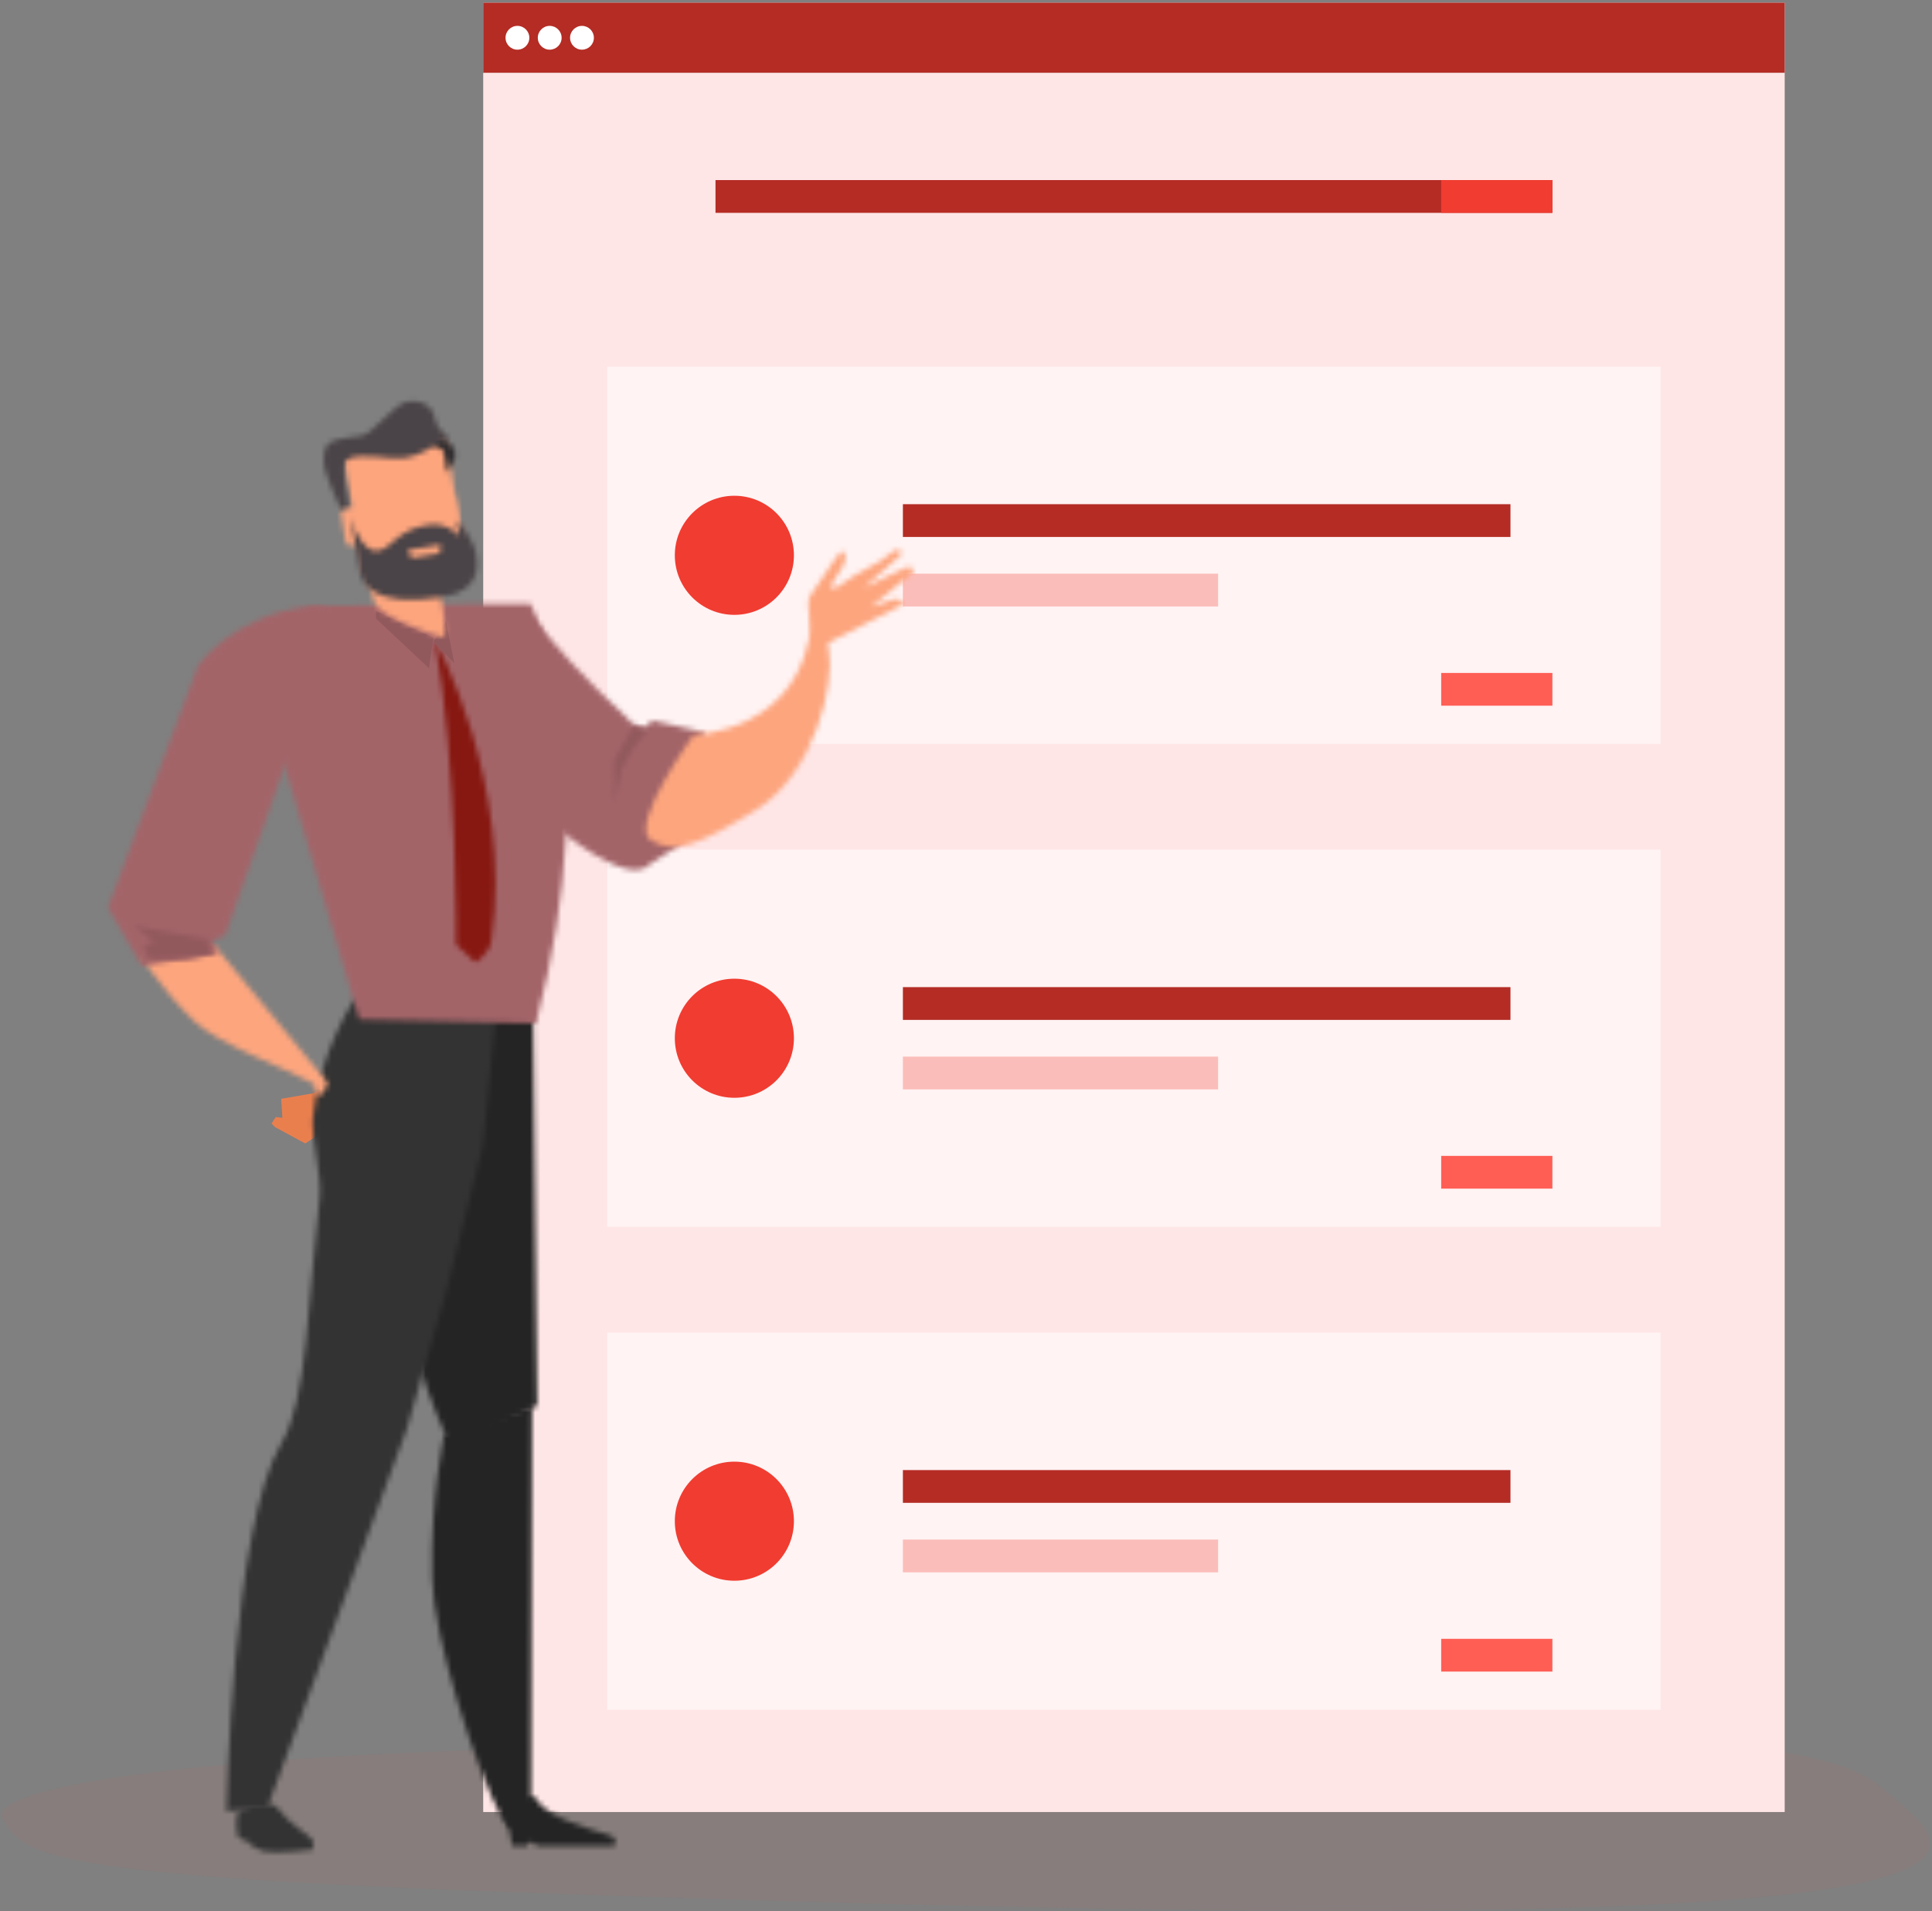 <?xml version="1.0" encoding="UTF-8"?>
<svg width="370px" height="366px" viewBox="0 0 370 366" version="1.1" xmlns="http://www.w3.org/2000/svg" xmlns:xlink="http://www.w3.org/1999/xlink">
    <rect x="0" y="0" width="370" height="366" fill="#808080" stroke="none"/>
    <!-- Generator: Sketch 61.2 (89653) - https://sketch.com -->
    <title>img-methodology-discovery-2</title>
    <desc>Created with Sketch.</desc>
    <defs>
        <path d="M1.554,1.198 L1.698,1.52 C1.851,1.386 2.106,1.237 2.408,1.237 L2.408,1.237 C2.912,1.237 3.075,1.554 3.075,1.894 L3.075,1.894 C3.07,2.398 2.686,2.83 1.832,3.646 L1.832,3.646 L1.472,3.992 L1.472,4.275 L3.618,4.275 L3.618,3.896 L2.106,3.896 L2.106,3.886 L2.374,3.637 C3.085,2.955 3.531,2.456 3.531,1.837 L3.531,1.837 C3.531,1.352 3.229,0.862 2.504,0.862 L2.504,0.862 C2.12,0.862 1.789,1.002 1.554,1.198 L1.554,1.198 Z" id="path-1"></path>
        <path d="M0.228,2 C0.236,2.932 0.608,3.44 1.152,3.44 L1.152,3.44 C1.776,3.44 2.128,2.916 2.128,1.964 L2.128,1.964 C2.128,1.072 1.792,0.552 1.2,0.552 L1.2,0.552 C0.636,0.552 0.228,1.064 0.228,2 L0.228,2 Z M0.608,2.008 C0.608,1.244 0.852,0.844 1.184,0.844 L1.184,0.844 C1.576,0.844 1.748,1.296 1.748,1.98 L1.748,1.98 C1.748,2.696 1.564,3.148 1.176,3.148 L1.176,3.148 C0.828,3.148 0.608,2.736 0.608,2.008 L0.608,2.008 Z" id="path-3"></path>
        <path d="M0.668,1.54 C0.668,2.02 0.992,2.4 1.496,2.4 L1.496,2.4 C1.772,2.4 2,2.288 2.148,2.1 L2.148,2.1 L2.168,2.1 C2.112,2.428 1.976,2.676 1.792,2.844 L1.792,2.844 C1.636,2.996 1.428,3.08 1.212,3.116 L1.212,3.116 C1.08,3.124 0.984,3.136 0.904,3.124 L0.904,3.124 L0.904,3.436 C0.996,3.44 1.116,3.436 1.252,3.416 L1.252,3.416 C1.552,3.38 1.852,3.252 2.064,3.04 L2.064,3.04 C2.34,2.772 2.544,2.344 2.544,1.728 L2.544,1.728 C2.544,1.012 2.192,0.552 1.624,0.552 L1.624,0.552 C1.048,0.552 0.668,1.012 0.668,1.54 L0.668,1.54 Z M1.04,1.516 C1.04,1.12 1.268,0.84 1.592,0.84 L1.592,0.84 C1.988,0.84 2.168,1.204 2.168,1.68 L2.168,1.68 L2.132,1.82 C2.032,1.988 1.832,2.108 1.58,2.108 L1.58,2.108 C1.252,2.108 1.04,1.864 1.04,1.516 L1.04,1.516 Z" id="path-5"></path>
        <path d="M0.06,1.972 C0.072,2.82 0.408,3.288 0.908,3.288 L0.908,3.288 C1.476,3.288 1.796,2.808 1.796,1.94 L1.796,1.94 C1.796,1.124 1.484,0.644 0.952,0.644 L0.952,0.644 C0.432,0.644 0.06,1.116 0.06,1.972 L0.06,1.972 Z M0.408,1.976 C0.408,1.28 0.628,0.912 0.932,0.912 L0.932,0.912 C1.288,0.912 1.452,1.324 1.452,1.956 L1.452,1.956 C1.452,2.608 1.28,3.02 0.928,3.02 L0.928,3.02 C0.612,3.02 0.408,2.644 0.408,1.976 L0.408,1.976 Z" id="path-7"></path>
        <path d="M0.06,2.1 C0.072,2.948 0.408,3.416 0.908,3.416 L0.908,3.416 C1.476,3.416 1.796,2.936 1.796,2.068 L1.796,2.068 C1.796,1.252 1.484,0.772 0.952,0.772 L0.952,0.772 C0.432,0.772 0.06,1.244 0.06,2.1 L0.06,2.1 Z M0.408,2.104 C0.408,1.412 0.628,1.04 0.932,1.04 L0.932,1.04 C1.288,1.04 1.452,1.452 1.452,2.084 L1.452,2.084 C1.452,2.736 1.28,3.148 0.928,3.148 L0.928,3.148 C0.612,3.148 0.408,2.772 0.408,2.104 L0.408,2.104 Z" id="path-9"></path>
        <path d="M1.568,1.392 L1.702,1.69 C1.846,1.57 2.077,1.426 2.355,1.426 L2.355,1.426 C2.811,1.426 2.96,1.714 2.96,2.03 L2.96,2.03 C2.955,2.486 2.6,2.885 1.818,3.634 L1.818,3.634 L1.491,3.946 L1.491,4.2 L3.454,4.2 L3.454,3.854 L2.077,3.854 L2.077,3.85 L2.322,3.624 C2.965,3 3.373,2.544 3.373,1.978 L3.373,1.978 C3.373,1.536 3.099,1.085 2.437,1.085 L2.437,1.085 C2.082,1.085 1.779,1.214 1.568,1.392 L1.568,1.392 Z" id="path-11"></path>
        <path d="M0.06,2.232 C0.072,3.076 0.408,3.544 0.908,3.544 L0.908,3.544 C1.476,3.544 1.796,3.064 1.796,2.196 L1.796,2.196 C1.796,1.38 1.484,0.904 0.952,0.904 L0.952,0.904 C0.432,0.904 0.06,1.372 0.06,2.232 L0.06,2.232 Z M0.408,2.236 C0.408,1.54 0.628,1.168 0.932,1.168 L0.932,1.168 C1.288,1.168 1.452,1.584 1.452,2.212 L1.452,2.212 C1.452,2.864 1.28,3.28 0.928,3.28 L0.928,3.28 C0.612,3.28 0.408,2.9 0.408,2.236 L0.408,2.236 Z" id="path-13"></path>
        <path d="M0.736,1.751 C0.736,1.751 -0.101,3.169 0.517,6.658 L0.517,6.658 C0.521,6.702 0.974,7.036 1.605,7.458 L1.605,7.458 C1.728,7.547 1.819,7.516 1.925,7.48 L1.925,7.48 C2.03,7.449 2.139,7.413 2.29,7.502 L2.29,7.502 C2.441,7.596 2.72,8.182 2.885,8.284 L2.885,8.284 C3.835,8.858 4.85,9.404 5.44,9.551 L5.44,9.551 C7.739,10.124 14.894,9.249 14.894,9.249 L14.894,9.249 C14.894,9.249 15.195,7.858 14.793,7.329 L14.793,7.329 C13.902,6.173 10.647,4.609 7.973,1.071 L7.973,1.071 C7.68,0.689 7.067,0.547 6.309,0.547 L6.309,0.547 C4.114,0.547 0.736,1.751 0.736,1.751 L0.736,1.751 Z" id="path-15"></path>
        <path d="M0.041,4.959 L1.105,10.56 L3.914,10.56 C3.914,10.56 4.232,9.764 4.72,9.764 L4.72,9.764 C5.121,9.764 5.646,10.56 6.199,10.56 L6.199,10.56 L9.261,10.56 L20.696,10.56 C20.696,10.56 20.954,9.381 20.641,8.972 L20.641,8.972 C20.475,8.769 19.522,8.404 18.886,8.224 L18.886,8.224 C15.939,7.392 7.525,4.805 6.051,1.984 L6.051,1.984 C5.674,1.258 5.19,0.977 4.661,0.977 L4.661,0.977 C2.671,0.977 0.041,4.959 0.041,4.959 L0.041,4.959 Z" id="path-17"></path>
        <path d="M1.196,8.613 C1.196,8.613 -5.578,15.913 15.286,35.195 L15.286,35.195 C36.15,54.487 39.952,48.843 39.952,48.843 L39.952,48.843 L46.262,44.737 L50.935,23.276 L40.86,20.99 L39.766,22.251 C39.766,22.251 37.601,22.464 36.507,20.949 L36.507,20.949 C35.422,19.443 28.514,14.37 18.55,1.834 L18.55,1.834 C17.614,0.664 16.394,0.187 15.04,0.187 L15.04,0.187 C9.713,0.187 2.23,7.487 1.196,8.613 L1.196,8.613 Z" id="path-19"></path>
        <path d="M32.453,2.718 C30.78,24.353 9.862,24.728 9.862,24.728 L9.862,24.728 C9.862,24.728 -2.703,42.047 1.611,44.88 L1.611,44.88 C5.93,47.71 10.705,46.007 21.883,39.053 L21.883,39.053 C33.066,32.094 36.887,14.79 35.744,8.646 L35.744,8.646 C34.946,4.348 33.891,0.003 33.163,0.003 L33.163,0.003 C32.849,0.003 32.6,0.795 32.453,2.718 L32.453,2.718 Z" id="path-21"></path>
        <path d="M3.084,5.968 C3.084,5.968 0.409,17.225 0.787,33.392 L0.787,33.392 C1.058,44.672 8.951,69.454 14.253,79.485 L14.253,79.485 C16.56,83.84 19.693,79.189 19.693,79.189 L19.693,79.189 L19.898,0.346 L3.084,5.968 Z" id="path-23"></path>
        <path d="M5.735,6.733 C0.247,14.083 0.504,35.72 1.008,45.367 L1.008,45.367 C2.212,68.091 11.844,85.881 11.844,85.881 L11.844,85.881 L27.893,77.178 L27.09,2.579 C27.09,2.579 23.053,0.891 18.172,0.891 L18.172,0.891 C13.981,0.891 9.17,2.129 5.735,6.733 L5.735,6.733 Z" id="path-25"></path>
        <path d="M16.922,23.102 C16.595,26.408 18.649,34.593 18.235,38.22 L18.235,38.22 C15.914,58.337 15.919,77.013 10.886,85.427 L10.886,85.427 C1.386,101.343 0.406,155.882 0.406,155.882 L0.406,155.882 L8.192,155.258 L34.94,82.589 L42.437,56.415 L49.472,28.399 L52.06,2.574 L24.971,0.299 C24.971,0.299 18.235,10.071 16.922,23.102 L16.922,23.102 Z" id="path-27"></path>
        <path d="M11.938,1.032 C-6.018,1.41 3.355,31.121 3.355,31.121 L3.355,31.121 L17.801,80.247 L51.637,81.007 C65.433,28.355 50.602,0.654 50.602,0.654 L50.602,0.654 C50.602,0.654 29.903,0.654 11.938,1.032 L11.938,1.032 Z" id="path-29"></path>
        <path d="M0.718,2.763 C0.718,2.763 5.065,9.67 11.168,15.541 L11.168,15.541 C15.823,20 28.365,24.465 33.712,27.366 L33.712,27.366 C35.035,28.085 33.98,28.865 34.192,29.103 L34.192,29.103 C35.939,31.138 36.722,27.302 36.722,27.302 L36.722,27.302 L14.98,0.984 L0.718,2.763 Z" id="path-31"></path>
        <path d="M4.342,58.94 L8.068,62.348 C8.068,62.348 10.774,60.639 11.105,58.253 L11.105,58.253 C15.404,27.954 0.275,0.573 0.275,0.573 L0.275,0.573 C4.639,24.638 4.342,58.94 4.342,58.94 L4.342,58.94 Z" id="path-33"></path>
        <path d="M3.25,2.833 L0.553,7.675 L0.663,16.066 L2.053,9.384 L4.521,5 L7.209,1.763 C7.209,1.763 5.573,1.922 4.453,0.957 L4.453,0.957 L3.25,2.833 Z" id="path-35"></path>
        <path d="M39.494,0.107 C24.627,1.727 17.952,11.475 17.952,11.475 L17.952,11.475 L0.685,57.849 L7.179,69.02 L21.958,66.47 L20.515,64.204 L23.114,63.178 L35.104,29.01 C35.946,26.222 49.679,0.07 40.141,0.07 L40.141,0.07 C39.933,0.07 39.72,0.084 39.494,0.107 L39.494,0.107 Z" id="path-37"></path>
        <path d="M4.567,3.425 L2.414,3.976 L3.566,6.757 L10.93,6.589 L15.986,5.735 L14.56,3.425 L15.685,2.963 C10.455,2.156 0.494,0.247 0.494,0.247 L0.494,0.247 L4.567,3.425 Z" id="path-39"></path>
        <path d="M0.929,0.988 C1.324,2.88 2.004,5.806 2.747,7.518 L2.747,7.518 C3.921,10.186 14.053,13.611 15.613,13.994 L15.613,13.994 C17.172,14.377 15.223,5.991 15.223,4.085 L15.223,4.085 C15.223,2.631 14.303,3.088 15.409,0.988 L15.409,0.988 L0.929,0.988 Z" id="path-41"></path>
        <path d="M17.178,0.13 L3.523,2.261 C1.847,2.524 0.705,4.067 0.98,5.703 L0.98,5.703 L4.219,25.439 C4.484,27.075 6.065,28.188 7.737,27.925 L7.737,27.925 L21.397,25.79 C23.063,25.522 24.214,23.988 23.935,22.348 L23.935,22.348 L20.691,2.616 C20.45,1.138 19.148,0.093 17.67,0.093 L17.67,0.093 C17.509,0.093 17.344,0.107 17.178,0.13 L17.178,0.13 Z" id="path-43"></path>
        <path d="M0.111,1.975 C0.111,1.975 2.71,2.898 2.915,3.369 L2.915,3.369 C3.116,3.835 3.601,7.557 3.601,7.557 L3.601,7.557 C3.601,7.557 5.099,5.385 5.244,4.169 L5.244,4.169 C5.309,3.557 4.367,1.431 2.733,0.809 L2.733,0.809 C2.486,0.718 2.262,0.677 2.052,0.677 L2.052,0.677 C0.825,0.677 0.111,1.975 0.111,1.975 L0.111,1.975 Z" id="path-45"></path>
        <path d="M15.143,1.241 C13.938,1.707 10.771,5.082 8.938,6.556 L8.938,6.556 C7.11,8.034 6.91,7.22 2.786,8.193 L2.786,8.193 C0.033,8.84 0.033,10.344 0.019,12.518 L0.019,12.518 C0.01,14.687 3.333,21.604 3.333,21.604 L3.333,21.604 C3.905,21.886 4.605,22.022 4.781,21.512 L4.781,21.512 C4.948,21.006 3.629,14.934 3.924,12.844 L3.924,12.844 C4.214,10.749 9.919,11.475 12.971,11.744 L12.971,11.744 C16.014,12.016 18.238,11.321 21.752,8.994 L21.752,8.994 C22.976,8.188 23.686,7.762 23.79,7.41 L23.79,7.41 C23.829,7.304 21.876,6.917 21.314,4.242 L21.314,4.242 C20.781,1.694 18.943,0.862 17.2,0.862 L17.2,0.862 C16.462,0.862 15.743,1.008 15.143,1.241 L15.143,1.241 Z" id="path-47"></path>
        <path d="M4.074,0.026 L1.167,0.476 C0.621,0.561 0.247,1.061 0.331,1.592 L0.331,1.592 L1.181,6.718 C1.269,7.248 1.792,7.613 2.343,7.523 L2.343,7.523 L5.245,7.077 C5.796,6.992 6.169,6.488 6.085,5.962 L6.085,5.962 L5.227,0.836 C5.152,0.354 4.723,0.013 4.233,0.013 L4.233,0.013 C4.181,0.013 4.125,0.017 4.074,0.026 L4.074,0.026 Z" id="path-49"></path>
        <path d="M3.915,0.59 L1.008,1.044 C0.453,1.125 0.084,1.633 0.173,2.16 L0.173,2.16 L1.017,7.281 C1.111,7.816 1.629,8.177 2.184,8.091 L2.184,8.091 L5.087,7.636 C5.637,7.556 6.015,7.061 5.917,6.525 L5.917,6.525 L5.063,1.399 C4.989,0.922 4.55,0.581 4.065,0.581 L4.065,0.581 C4.013,0.581 3.962,0.585 3.915,0.59 L3.915,0.59 Z" id="path-51"></path>
        <path d="M1.875,10.252 C2.259,12.555 4.067,17.451 17.623,15.361 L17.623,15.361 C25.649,14.132 24.408,8.529 24.096,6.675 L24.096,6.675 C23.859,5.261 21.482,1.289 20.497,0.605 L20.497,0.605 L21.027,3.755 C21.027,3.755 18.845,0.945 15.024,1.534 L15.024,1.534 C8.873,2.477 8.054,6.14 5.331,6.498 L5.331,6.498 C3.229,6.766 1.117,3.751 0.175,0.093 L0.175,0.093 C0.175,0.093 1.444,7.709 1.875,10.252 L1.875,10.252 Z" id="path-53"></path>
        <path d="M0.177,2.326 L0.275,2.926 C0.359,3.488 0.877,3.877 1.428,3.79 L1.428,3.79 L5.581,3.099 C6.132,3.013 6.505,2.48 6.412,1.909 L6.412,1.909 L6.323,1.314 L0.177,2.326 Z" id="path-55"></path>
        <path d="M17.777,0.291 C17.348,0.291 16.327,1.176 16.327,1.176 L16.327,1.176 L14.391,2.602 L9.717,5.186 L6.079,7.591 C6.079,7.591 3.833,8.655 6.53,4.877 L6.53,4.877 C9.236,1.104 7.171,0.563 7.171,0.563 L7.171,0.563 L6.044,1.918 C6.044,1.918 2.087,7.582 1.11,9.196 L1.11,9.196 C0.128,10.819 2.025,17.315 2.025,17.315 L2.025,17.315 L3.073,18.915 L19.024,10.729 C19.024,10.729 18.904,10.6 18.511,10.05 L18.511,10.05 C18.153,9.558 17.07,9.826 17.07,9.826 L17.07,9.826 L12.737,11.297 L20.85,4.645 C20.85,4.645 21.168,4.466 20.85,3.965 L20.85,3.965 C20.5,3.438 19.4,3.742 19.4,3.742 L19.4,3.742 L11.411,7.582 L18.511,1.319 C18.511,1.319 18.988,0.34 17.786,0.291 L17.786,0.291 C17.786,0.291 17.781,0.291 17.777,0.291 L17.777,0.291 Z" id="path-57"></path>
    </defs>
    <g id="Solution---Icons" stroke="none" stroke-width="1" fill="none" fill-rule="evenodd">
        <g id="methodology" transform="translate(-695, -3770)">
            <g id="img-methodology-discovery-2" transform="translate(695, 3770)">
                <rect id="Rectangle" fill="#F6F7F9" fill-rule="nonzero" x="92.54" y="0.51" width="249.25" height="13.445"></rect>
                <g id="Group" transform="translate(92.5, 0.5)" fill="#B42C24" fill-rule="nonzero">
                    <rect id="Rectangle" x="0.04" y="0.01" width="249.25" height="13.445"></rect>
                </g>
                <path d="M191.254,332.339 C164.991,332.992 144.711,333.521 93.587,335.107 C30.698,337.058 -2.818,342.864 0.589,348.429 C4.539,354.875 6.218,359.042 95.973,362.327 C412.168,373.9 375.509,355.2 359.42,341.687 C346.819,331.103 283.065,330.057 191.254,332.339" id="Fill-245" fill="#F13C31" fill-rule="nonzero" opacity="0.05"></path>
                <rect id="Rectangle" fill="#FFE6E6" fill-rule="nonzero" x="92.54" y="13.955" width="249.25" height="333.095"></rect>
                <circle id="Oval" fill="#FFFFFF" fill-rule="nonzero" cx="99.095" cy="7.235" r="2.28"></circle>
                <circle id="Oval" fill="#FFFFFF" fill-rule="nonzero" cx="105.275" cy="7.235" r="2.28"></circle>
                <circle id="Oval" fill="#FFFFFF" fill-rule="nonzero" cx="111.455" cy="7.235" r="2.28"></circle>
                <g id="Group" transform="translate(137, 34)" fill="#B42C24" fill-rule="nonzero">
                    <rect id="Rectangle" x="0.025" y="0.49" width="160.275" height="6.275"></rect>
                </g>
                <rect id="Rectangle" fill="#F13C31" fill-rule="nonzero" x="276.005" y="34.49" width="21.295" height="6.275"></rect>
                <g id="Group" transform="translate(116, 70)" fill="#FFFFFF" fill-rule="nonzero" opacity="0.5">
                    <rect id="Rectangle" x="0.305" y="0.235" width="201.72" height="72.245"></rect>
                </g>
                <rect id="Rectangle" fill="#B42C24" fill-rule="nonzero" x="172.915" y="96.565" width="116.355" height="6.275"></rect>
                <rect id="Rectangle" fill="#F13C31" fill-rule="nonzero" opacity="0.3" x="172.915" y="109.875" width="60.365" height="6.275"></rect>
                <rect id="Rectangle" fill="#FF5E55" fill-rule="nonzero" x="276.005" y="128.885" width="21.295" height="6.275"></rect>
                <circle id="Oval" fill="#F13C31" fill-rule="nonzero" cx="140.64" cy="106.355" r="11.405"></circle>
                <g id="Group" transform="translate(116, 162.5)" fill="#FFFFFF" fill-rule="nonzero" opacity="0.5">
                    <rect id="Rectangle" x="0.305" y="0.23" width="201.72" height="72.245"></rect>
                </g>
                <rect id="Rectangle" fill="#B42C24" fill-rule="nonzero" x="172.915" y="189.06" width="116.355" height="6.275"></rect>
                <rect id="Rectangle" fill="#F13C31" fill-rule="nonzero" opacity="0.3" x="172.915" y="202.37" width="60.365" height="6.275"></rect>
                <rect id="Rectangle" fill="#FF5E55" fill-rule="nonzero" x="276.005" y="221.38" width="21.295" height="6.275"></rect>
                <circle id="Oval" fill="#F13C31" fill-rule="nonzero" cx="140.64" cy="198.85" r="11.405"></circle>
                <g id="Group" transform="translate(116, 255)" fill="#FFFFFF" fill-rule="nonzero" opacity="0.5">
                    <rect id="Rectangle" x="0.305" y="0.225" width="201.72" height="72.245"></rect>
                </g>
                <rect id="Rectangle" fill="#B42C24" fill-rule="nonzero" x="172.915" y="281.555" width="116.355" height="6.275"></rect>
                <rect id="Rectangle" fill="#F13C31" fill-rule="nonzero" opacity="0.3" x="172.915" y="294.865" width="60.365" height="6.275"></rect>
                <rect id="Rectangle" fill="#FF5E55" fill-rule="nonzero" x="276.005" y="313.875" width="21.295" height="6.275"></rect>
                <circle id="Oval" fill="#F13C31" fill-rule="nonzero" cx="140.64" cy="291.345" r="11.405"></circle>
                <path d="M139.16,152.445 C140.141,152.309 141.139,152.372 142.095,152.63 C143.12,150.035 142.34,143.89 142.175,142.735 C140.745,143.36 139.795,143.89 139.795,143.89 L139.16,152.445 Z" id="Path" fill="#EDEEF9" fill-rule="nonzero" opacity="0.1"></path>
                <g id="Group-102" transform="translate(20, 76)">
                    <polygon id="Fill-1" fill="#FEC415" points="64.46 65.254 67.54 65.254 67.54 62.746 64.46 62.746"></polygon>
                    <polygon id="Fill-2" fill="#D8E0E3" points="64 72.252 122 72.252 122 69.748 64 69.748"></polygon>
                    <g id="Group-5" transform="translate(4, 95)">
                        <mask id="mask-2" fill="white">
                            <use xlink:href="#path-1"></use>
                        </mask>
                        <g id="Clip-4"></g>
                        <polygon id="Fill-3" fill="#B9C1C5" mask="url(#mask-2)" points="-3.088 8.835 8.178 8.835 8.178 -3.702 -3.088 -3.702"></polygon>
                    </g>
                    <g id="Group-8" transform="translate(8, 96)">
                        <mask id="mask-4" fill="white">
                            <use xlink:href="#path-3"></use>
                        </mask>
                        <g id="Clip-7"></g>
                        <polygon id="Fill-6" fill="#B9C1C5" mask="url(#mask-4)" points="-3.572 7.24 5.928 7.24 5.928 -3.256 -3.572 -3.256"></polygon>
                    </g>
                    <polygon id="Fill-9" fill="#B9C1C5" points="11.146 96.602 10.534 96.926 10.606 97.218 11.094 96.95 11.102 96.95 11.102 99.398 11.466 99.398 11.466 96.602"></polygon>
                    <g id="Group-12" transform="translate(13, 96)">
                        <mask id="mask-6" fill="white">
                            <use xlink:href="#path-5"></use>
                        </mask>
                        <g id="Clip-11"></g>
                        <polygon id="Fill-10" fill="#B9C1C5" mask="url(#mask-6)" points="-3.136 7.24 6.348 7.24 6.348 -3.252 -3.136 -3.252"></polygon>
                    </g>
                    <g id="Group-15" transform="translate(61, 34)">
                        <mask id="mask-8" fill="white">
                            <use xlink:href="#path-7"></use>
                        </mask>
                        <g id="Clip-14"></g>
                        <polygon id="Fill-13" fill="#B9C1C5" mask="url(#mask-8)" points="-3.74 7.088 5.596 7.088 5.596 -3.16 -3.74 -3.16"></polygon>
                    </g>
                    <polygon id="Fill-16" fill="#B9C1C5" points="60.13 23.722 59.574 24.022 59.642 24.286 60.082 24.046 60.094 24.046 60.094 26.278 60.426 26.278 60.426 23.722"></polygon>
                    <g id="Group-19" transform="translate(61, 23)">
                        <mask id="mask-10" fill="white">
                            <use xlink:href="#path-9"></use>
                        </mask>
                        <g id="Clip-18"></g>
                        <polygon id="Fill-17" fill="#B9C1C5" mask="url(#mask-10)" points="-3.74 7.22 5.596 7.22 5.596 -3.028 -3.74 -3.028"></polygon>
                    </g>
                    <g id="Group-22" transform="translate(57, 11)">
                        <mask id="mask-12" fill="white">
                            <use xlink:href="#path-11"></use>
                        </mask>
                        <g id="Clip-21"></g>
                        <polygon id="Fill-20" fill="#B9C1C5" mask="url(#mask-12)" points="-3.069 8.765 8.014 8.765 8.014 -3.475 -3.069 -3.475"></polygon>
                    </g>
                    <g id="Group-25" transform="translate(61, 12)">
                        <mask id="mask-14" fill="white">
                            <use xlink:href="#path-13"></use>
                        </mask>
                        <g id="Clip-24"></g>
                        <polygon id="Fill-23" fill="#B9C1C5" mask="url(#mask-14)" points="-3.74 7.344 5.596 7.344 5.596 -2.9 -3.74 -2.9"></polygon>
                    </g>
                    <polygon id="Fill-32" fill="#B9C1C5" points="79.124 40.802 78.6 41.082 78.664 41.33 79.08 41.106 79.088 41.106 79.088 43.198 79.4 43.198 79.4 40.802"></polygon>
                    <g id="Group-35" transform="translate(25, 269)">
                        <mask id="mask-16" fill="white">
                            <use xlink:href="#path-15"></use>
                        </mask>
                        <g id="Clip-34"></g>
                        <polygon id="Fill-33" fill="#333333" mask="url(#mask-16)" points="-4.055 13.969 19.346 13.969 19.346 -3.676 -4.055 -3.676"></polygon>
                    </g>
                    <g id="Group-38" transform="translate(77, 267)">
                        <mask id="mask-18" fill="white">
                            <use xlink:href="#path-17"></use>
                        </mask>
                        <g id="Clip-37"></g>
                        <polygon id="Fill-36" fill="#242424" mask="url(#mask-18)" points="-4.334 14.74 25.168 14.74 25.168 -3.208 -4.334 -3.208"></polygon>
                    </g>
                    <polygon id="Fill-39" fill="#EA7F4E" points="39.9 133.407 33.851 134.445 34.077 138.092 32.81 137.942 32 139.182 32.691 139.881 38.461 143 40.135 141.885 43 132"></polygon>
                    <g id="Group-42" transform="translate(64, 41)">
                        <mask id="mask-20" fill="white">
                            <use xlink:href="#path-19"></use>
                        </mask>
                        <g id="Clip-41"></g>
                        <polygon id="Fill-40" fill="#A36468" mask="url(#mask-20)" points="-4.256 53.924 55.34 53.924 55.34 -4.123 -4.256 -4.123"></polygon>
                    </g>
                    <g id="Group-45" transform="translate(103, 40)">
                        <mask id="mask-22" fill="white">
                            <use xlink:href="#path-21"></use>
                        </mask>
                        <g id="Clip-44"></g>
                        <polygon id="Fill-43" fill="#FDA57D" mask="url(#mask-22)" points="-3.667 50.534 40.316 50.534 40.316 -4.346 -3.667 -4.346"></polygon>
                    </g>
                    <g id="Group-48" transform="translate(62, 193)">
                        <mask id="mask-24" fill="white">
                            <use xlink:href="#path-23"></use>
                        </mask>
                        <g id="Clip-47"></g>
                        <polygon id="Fill-46" fill="#242424" mask="url(#mask-24)" points="-3.471 85.672 24.12 85.672 24.12 -3.982 -3.471 -3.982"></polygon>
                    </g>
                    <g id="Group-51" transform="translate(55, 116)">
                        <mask id="mask-26" fill="white">
                            <use xlink:href="#path-25"></use>
                        </mask>
                        <g id="Clip-50"></g>
                        <polygon id="Fill-49" fill="#242424" mask="url(#mask-26)" points="-3.673 90.246 32.331 90.246 32.331 -3.46 -3.673 -3.46"></polygon>
                    </g>
                    <g id="Group-54" transform="translate(23, 115)">
                        <mask id="mask-28" fill="white">
                            <use xlink:href="#path-27"></use>
                        </mask>
                        <g id="Clip-53"></g>
                        <polygon id="Fill-52" fill="#333333" mask="url(#mask-28)" points="-3.969 160.243 56.43 160.243 56.43 -4.057 -3.969 -4.057"></polygon>
                    </g>
                    <g id="Group-57" transform="translate(31, 39)">
                        <mask id="mask-30" fill="white">
                            <use xlink:href="#path-29"></use>
                        </mask>
                        <g id="Clip-56"></g>
                        <polygon id="Fill-55" fill="#A36468" mask="url(#mask-30)" points="-3.407 85.388 61.828 85.388 61.828 -3.727 -3.407 -3.727"></polygon>
                    </g>
                    <g id="Group-60" transform="translate(6, 104)">
                        <mask id="mask-32" fill="white">
                            <use xlink:href="#path-31"></use>
                        </mask>
                        <g id="Clip-59"></g>
                        <polygon id="Fill-58" fill="#FDA57D" mask="url(#mask-32)" points="-3.661 34.057 41.106 34.057 41.106 -3.37 -3.661 -3.37"></polygon>
                    </g>
                    <g id="Group-63" transform="translate(63, 46)">
                        <mask id="mask-34" fill="white">
                            <use xlink:href="#path-33"></use>
                        </mask>
                        <g id="Clip-62"></g>
                        <polygon id="Fill-61" fill="#871811" mask="url(#mask-34)" points="-3.871 66.699 16.028 66.699 16.028 -3.783 -3.871 -3.783"></polygon>
                    </g>
                    <polygon id="Fill-64" fill="#92595D" points="52 42.471 62.157 52 63 46.131 52 41"></polygon>
                    <polygon id="Fill-65" fill="#92595D" points="63 46.967 67 51 65.418 43"></polygon>
                    <g id="Group-68" transform="translate(97, 62)">
                        <mask id="mask-36" fill="white">
                            <use xlink:href="#path-35"></use>
                        </mask>
                        <g id="Clip-67"></g>
                        <polygon id="Fill-66" fill="#92595D" mask="url(#mask-36)" points="-3.79 20.373 11.552 20.373 11.552 -3.35 -3.79 -3.35"></polygon>
                    </g>
                    <g id="Group-71" transform="translate(0, 40)">
                        <mask id="mask-38" fill="white">
                            <use xlink:href="#path-37"></use>
                        </mask>
                        <g id="Clip-70"></g>
                        <polygon id="Fill-69" fill="#A36468" mask="url(#mask-38)" points="-3.71 73.37 47.889 73.37 47.889 -4.275 -3.71 -4.275"></polygon>
                    </g>
                    <g id="Group-74" transform="translate(5, 101)">
                        <mask id="mask-40" fill="white">
                            <use xlink:href="#path-39"></use>
                        </mask>
                        <g id="Clip-73"></g>
                        <polygon id="Fill-72" fill="#92595D" mask="url(#mask-40)" points="-3.854 11.191 20.334 11.191 20.334 -4.186 -3.854 -4.186"></polygon>
                    </g>
                    <g id="Group-77" transform="translate(49, 32)">
                        <mask id="mask-42" fill="white">
                            <use xlink:href="#path-41"></use>
                        </mask>
                        <g id="Clip-76"></g>
                        <polygon id="Fill-75" fill="#FDA57D" mask="url(#mask-42)" points="-3.377 18.392 20.522 18.392 20.522 -3.397 -3.377 -3.397"></polygon>
                    </g>
                    <g id="Group-80" transform="translate(45, 7)">
                        <mask id="mask-44" fill="white">
                            <use xlink:href="#path-43"></use>
                        </mask>
                        <g id="Clip-79"></g>
                        <polygon id="Fill-78" fill="#FDA57D" mask="url(#mask-44)" points="-3.565 32.352 28.475 32.352 28.475 -4.301 -3.565 -4.301"></polygon>
                    </g>
                    <g id="Group-83" transform="translate(62, 7)">
                        <mask id="mask-46" fill="white">
                            <use xlink:href="#path-45"></use>
                        </mask>
                        <g id="Clip-82"></g>
                        <polygon id="Fill-81" fill="#312D2F" mask="url(#mask-46)" points="-4.323 11.899 9.682 11.899 9.682 -3.666 -4.323 -3.666"></polygon>
                    </g>
                    <g id="Group-86" transform="translate(42, 0)">
                        <mask id="mask-48" fill="white">
                            <use xlink:href="#path-47"></use>
                        </mask>
                        <g id="Clip-85"></g>
                        <polygon id="Fill-84" fill="#4A4347" mask="url(#mask-48)" points="-4.505 26.035 28.319 26.035 28.319 -3.326 -4.505 -3.326"></polygon>
                    </g>
                    <g id="Group-89" transform="translate(45, 21)">
                        <mask id="mask-50" fill="white">
                            <use xlink:href="#path-49"></use>
                        </mask>
                        <g id="Clip-88"></g>
                        <polygon id="Fill-87" fill="#FDA57D" mask="url(#mask-50)" points="-4.116 11.812 10.537 11.812 10.537 -4.263 -4.116 -4.263"></polygon>
                    </g>
                    <g id="Group-92" transform="translate(62, 18)">
                        <mask id="mask-52" fill="white">
                            <use xlink:href="#path-51"></use>
                        </mask>
                        <g id="Clip-91"></g>
                        <polygon id="Fill-90" fill="#FDA57D" mask="url(#mask-52)" points="-4.275 12.38 10.369 12.38 10.369 -3.695 -4.275 -3.695"></polygon>
                    </g>
                    <g id="Group-95" transform="translate(47, 23)">
                        <mask id="mask-54" fill="white">
                            <use xlink:href="#path-53"></use>
                        </mask>
                        <g id="Clip-94"></g>
                        <polygon id="Fill-93" fill="#4A4347" mask="url(#mask-54)" points="-4.323 20.175 28.854 20.175 28.854 -4.214 -4.323 -4.214"></polygon>
                    </g>
                    <g id="Group-98" transform="translate(58, 27)">
                        <mask id="mask-56" fill="white">
                            <use xlink:href="#path-55"></use>
                        </mask>
                        <g id="Clip-97"></g>
                        <polygon id="Fill-96" fill="#FDA57D" mask="url(#mask-56)" points="-4.256 8.365 10.864 8.365 10.864 -3.246 -4.256 -3.246"></polygon>
                    </g>
                    <g id="Group-101" transform="translate(134, 29)">
                        <mask id="mask-58" fill="white">
                            <use xlink:href="#path-57"></use>
                        </mask>
                        <g id="Clip-100"></g>
                        <polygon id="Fill-99" fill="#FDA57D" mask="url(#mask-58)" points="-3.373 23.162 25.196 23.162 25.196 -3.956 -3.373 -3.956"></polygon>
                    </g>
                </g>
            </g>
        </g>
    </g>
</svg>